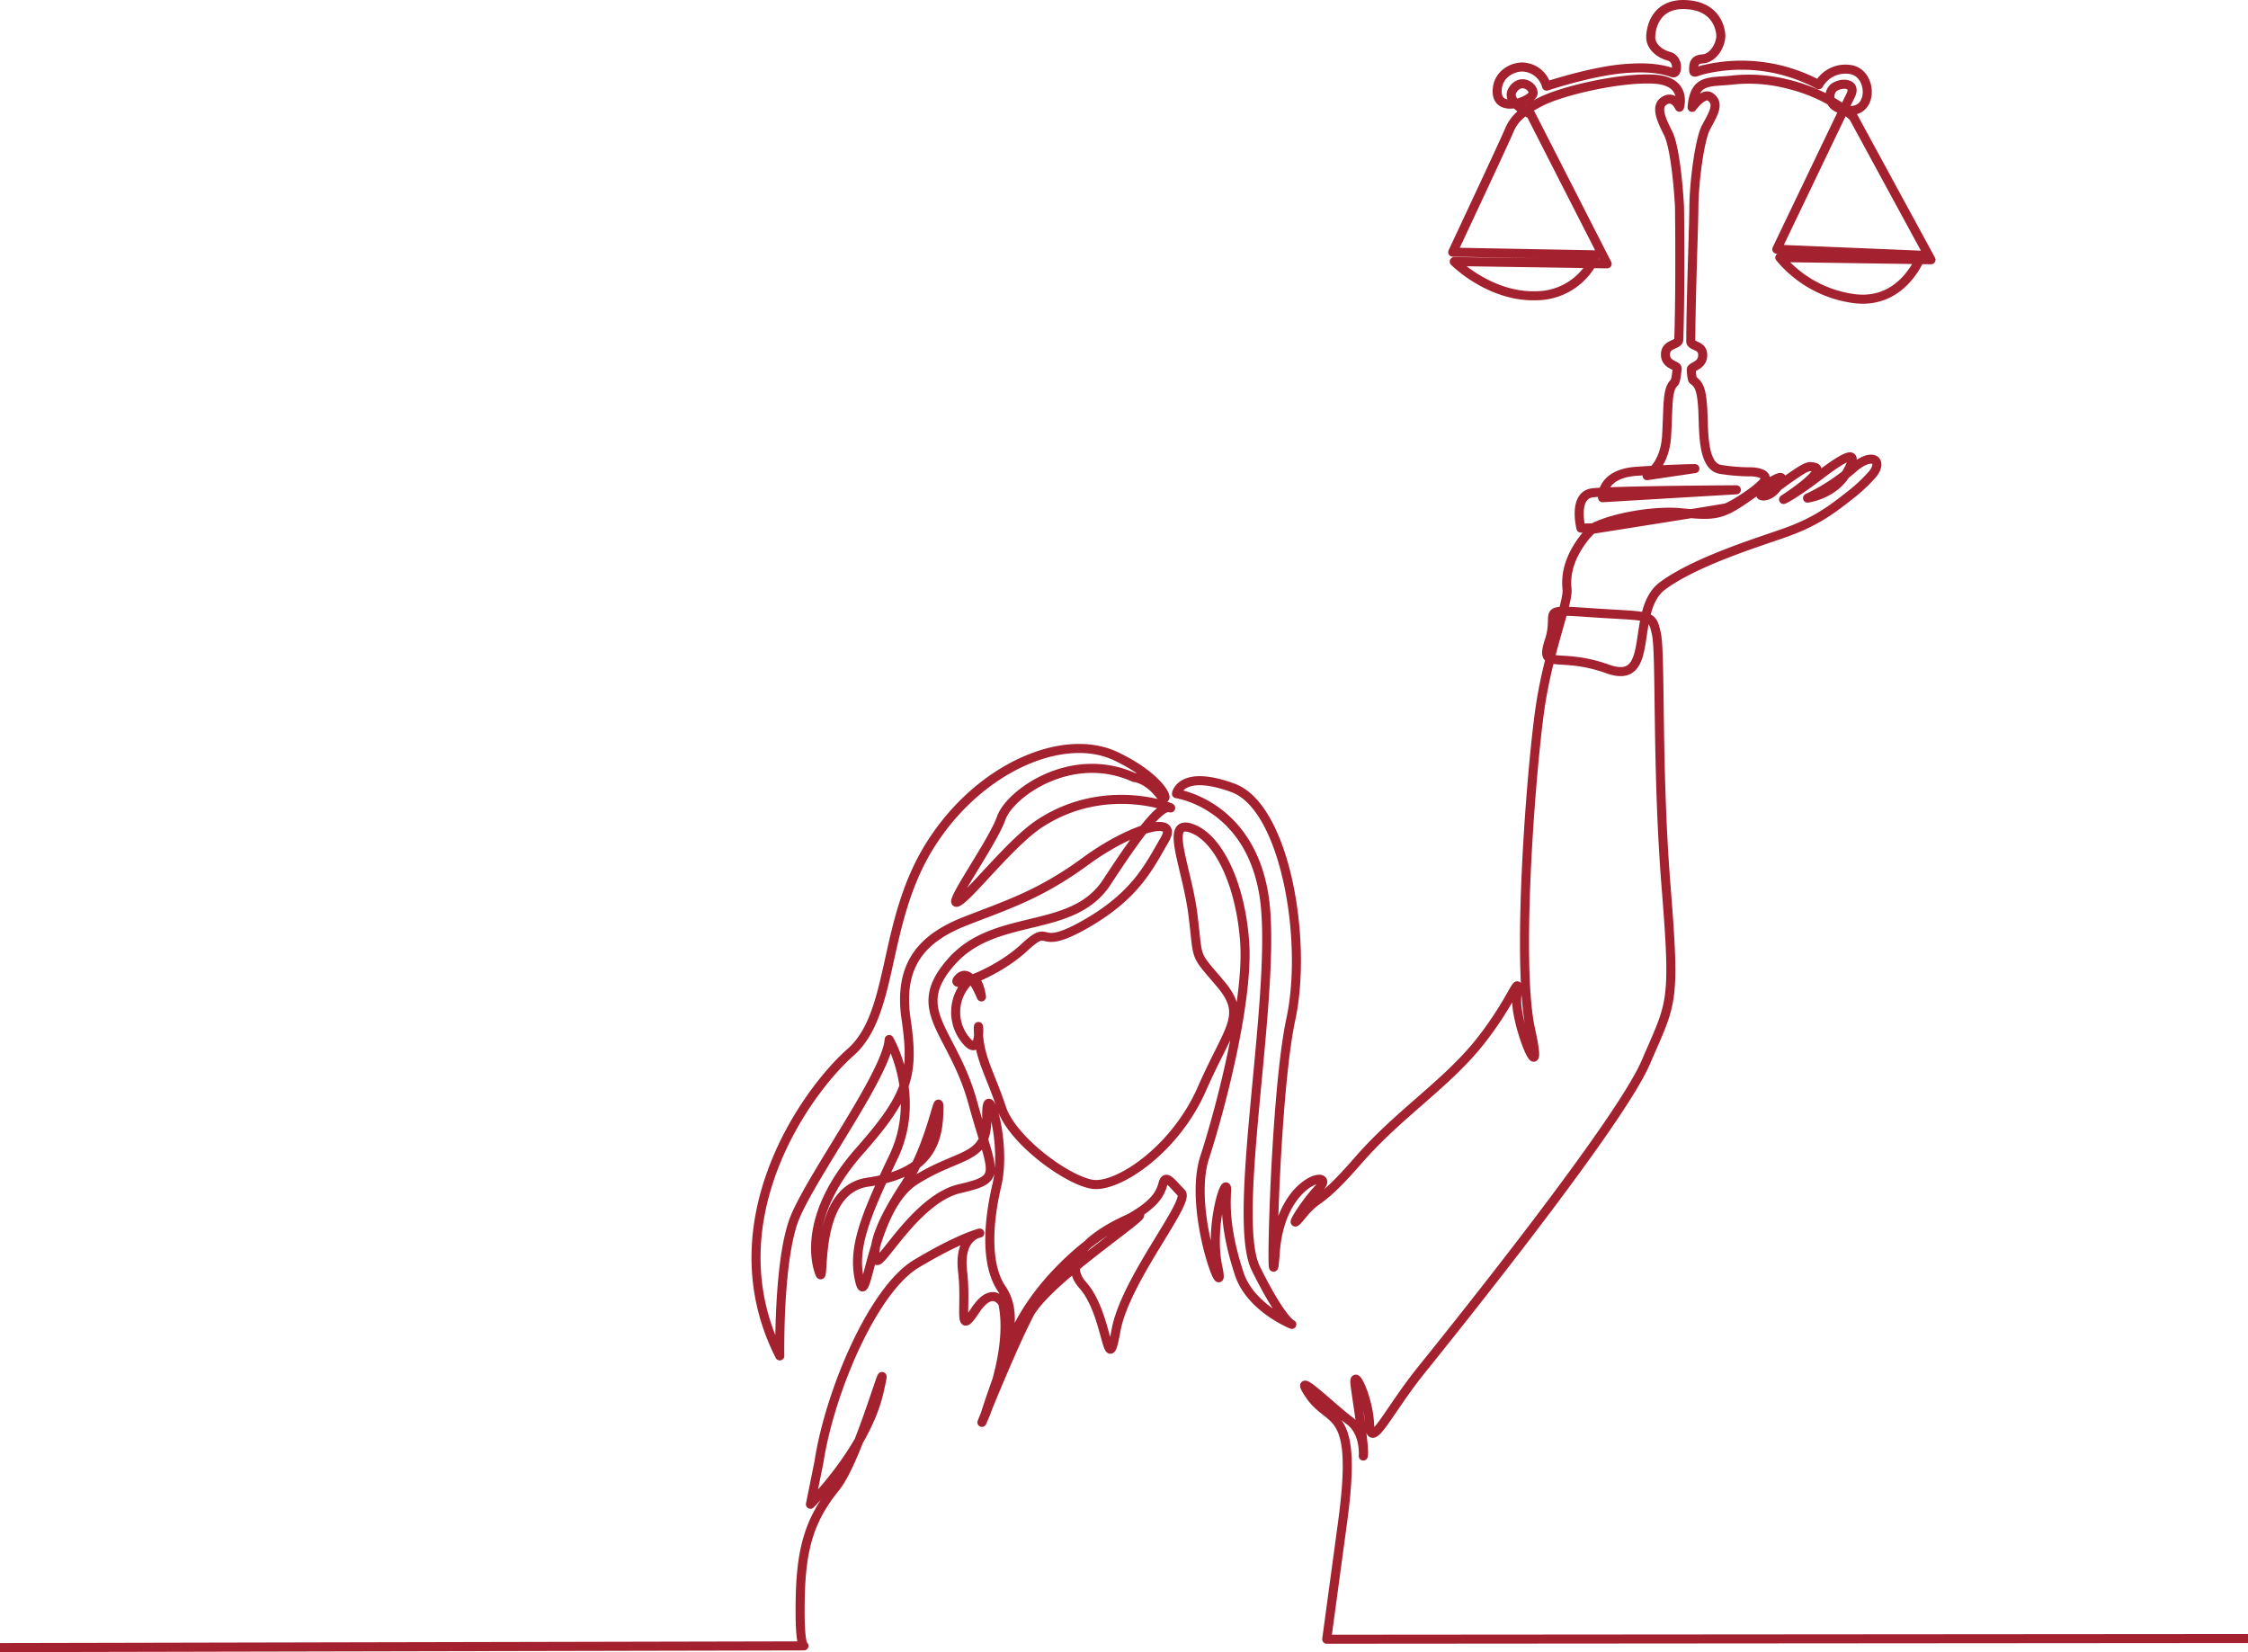 <svg id="Gruppe_253" data-name="Gruppe 253" xmlns="http://www.w3.org/2000/svg" xmlns:xlink="http://www.w3.org/1999/xlink" width="745.451" height="547.795" viewBox="0 0 745.451 547.795">
  <defs>
    <clipPath id="clip-path">
      <rect id="Rechteck_59" data-name="Rechteck 59" width="745.451" height="547.795" fill="none"/>
    </clipPath>
  </defs>
  <g id="Gruppe_252" data-name="Gruppe 252" clip-path="url(#clip-path)">
    <path id="Pfad_18" data-name="Pfad 18" d="M0,546.295l266.595-.567s-1.6.28-1.215-16.486,3.528-25.963,11.672-36.032,18.777-50.875,14.468-31.783-22.779,37.345-22.779,37.345l2.857-14.141c3.474-22.742,17.739-56.926,32.321-65.639S324.9,408.858,324.9,408.858s-7.116.889-5.691,12.8-1.78,21.873,4.088,12.98,9.246-2.489,9.246-2.489c3.556,16.712-6.933,39.47-6.933,39.47s9.424-23.645,15.647-35.736,44.627-36.45,35.2-32.716-26.136,13.157-17.422,22.936,8,32,11.021,15.114,24.716-42.673,21.693-45.7-5.159-6.4-6.046-3.2-2.313,7.289-14.044,13.157-29.164,21.515-35.919,38.408S323.124,479.8,329.169,462.2s8-27.557,3.023-34.847-4.98-20.092-1.6-34.494-3.732-36.805-3.377-22.4-9.064,11.557-23.823,20.98-15.824,43.918-18.315,33.25,1.6-20.981,11.2-41.073-1.425-38.939-1.425-38.939c-.71,11.38-26.135,45.7-31.471,59.564s-4.8,45.338-4.8,45.338c-22.408-44.093,8.622-87.608,23.424-100.627s10.252-42.906,26.432-68.7,44.261-37.724,61.581-29.508,18.428,17.523,14.313,12.409-8.246-5.352-8.246-5.352c-20.767-9.4-41.239,5.336-44.062,13.436S313.84,300.6,317.471,299.117s17.518-19.631,27.238-26.021c22.671-14.9,46.268-4.365,43.229-5.258s-9.467,7.144-20.9,24.649-36.8,9.824-51.442,26.256.36,22.684,6.965,46.8,10.36,25.185-4.287,28.579-26.614,26.613-27.684,23.577-.533-9.467,9.289-24.471,11.79-35.008,11.43-23.934-4.819,20.005-23.575,22.684S273.983,428.591,271.66,421.8s-2.856-21.791,13.4-40.188,18.121-25.259,15.4-43.736,5.841-27.034,19.7-32.468,24.586-8.695,39.8-19.834,31.245-15.623,26.221-7.065-9.375,18.34-26.356,27.986-10.6-1.223-20.245,7.743-25.808,14.265-21.6,10.053,7.756,7.85,7.466,6.08-1.383-7.971-4.68-4.644a14.537,14.537,0,0,0-.516,19.152c6.008,7.459,3.873-10.578,4.217-2.3s4.093,13.978,7.659,24.8,21.886,24.056,30.121,25.3,27.367-11.22,36.328-31.686,15.088-24.2,6.127-34.806-7.17-7.17-9.112-22.855-9.714-31.968-.452-28.681,16.432,19.419,17.626,38.092-7.476,53.1-13.29,71.017,7.428,50.852,4.362,36.323,3.388-32.126,2.9-24.862.484,15.822,4.2,27.122,17.438,16.789,17.438,16.789-3.394-1.291-11.947-18.565S424.18,325.8,419.016,296.1s-28.894-32.933-28.894-32.933,1.452-8.233,18.723-1.937,24.861,50.367,19.213,76.681-6.944,102.189-5.169,77.328,20.5-27.671,14.6-21.362-11.2,15.781-5.674,8.943,5.109-2.561,18.567-18.053,29.357-25.38,40.534-39.54,13.2-23.72,12.092-15.055,9.547,33.769,4.545,11.176.522-90.554,3.459-108.645,9.095-33.052,8.632-37.328.275-10.078,5.729-17.091a20.576,20.576,0,0,1,2.584-2.763s42.138-6.639,44.247-7.1,13.134-7.528,13.205-9.72-4.717-2.259-4.717-2.259a62.247,62.247,0,0,1-10.1-.8c-6.329-.933-5.533-13.516-5.961-20.3s-1.418-7.9-3.224-9.33c-.27-.214-.452-1.448-.57-3.423-.068-1.165,3.931-1.262,3.789-5.023-.127-3.352-3.962-2.563-3.955-4.484.058-14.979,1.006-38.312,1.026-44.059.029-8.51,1.888-22.668,3.99-26.715s4.895-7.983,1.368-10.241c-2.3-1.47-5.942,3.534-5.942,3.534.779-9.8,5.9-8.179,13.544-9.086a51.892,51.892,0,0,1,17.258,1.15c15.033,3.454,22.7,11.164,22.7,11.164l25.712,47.3L590.2,85.4a38.644,38.644,0,0,0,25.062,13.668c16.18,1.782,21.889-14.447,21.889-14.447L589.2,82.63s22.567-47.106,24.5-51.025-2.568-4.424-5.229-2.819-2.868,7.615,5.018,7.845,7.335-12.59.013-13.592a10.188,10.188,0,0,0-10.408,5.05,53.869,53.869,0,0,0-37.643-5.113c-2.224.417-3.745,1.484-3.8.584-.142-2.584.338-3.858,2.921-4.023,3.832-.248,6.257-5.118,6.05-8s-2.07-9.648-11.776-10.02c-10.391-.4-11.6,8.652-11.43,11.244s2.716,5.016,6.019,5.9,2.926,5.9,1.337,5.477-5.559-2.3-16.451-1.363-25.469,5.778-25.469,5.778a8.548,8.548,0,0,0-6.871-6.22c-3.516-.713-9.582,1.892-9.51,8.061.088,7.547,11.672,2.9,11.909.574s-4.1-5.229-6.745-1.16,5.979,8.064,5.979,8.064l25.325,49.613-50.7-.759s11.628,11.8,27.131,11.342A21.375,21.375,0,0,0,529.232,84.5l-47.5-.891s17.286-36.846,18.662-40.193,3.541-6.169,10.732-9.794,26.514-8.071,37.549-7.362,8.24,9.293,8.24,9.293-1.69-3.9-4.715-2.307-2.016,5.147.894,10.79,3.845,24.527,3.845,24.527.346,26.761-.247,44.043c-.065,1.911-4.37,1.223-4.411,4.9-.041,3.621,3.989,3.476,3.874,4.711-.244,2.6-.551,4.3-.936,4.65-2.446,2.236-1.973,7.33-2.551,17.537s-6.5,13.313-6.5,13.313l15.872-2.347s-7.345.081-19.331.892-11.294,8.765-11.294,8.765l44.367-2.623s-41.14.206-47.714,1.008-3.821,11.7-3.821,11.7l3.943-.091c7.342-3.7,20.82-5.79,28.945-5.028,11.048,1.035,13.334,1.2,22.048-4.913s13.8-9.249,10.736-4.358-6.637,3.718-5.949,3.3-.775,2.052,8.7-4.979c6.4-4.479,6.912-4.565,8.875-4.16,4.943,1.021-10.1,10.732-10.1,10.732s3.055-1.222,12.07-8.1,13.3-8.712,9.02-1.069-13.146,8.712-13.146,8.712a66.233,66.233,0,0,0,14.83-9.629c6.416-5.808,10.37-3.036,6.852,1.55A54.258,54.258,0,0,1,613,164.582c-6.411,5.108-11.666,8.646-20.493,11.843-8.461,3.063-29.82,9.47-41.115,17.761S549.548,227.7,533.084,221.8s-22.688.889-19.332-9.372-4.389-10.49,14.813-9.212,19.186.222,20.7,6.886.081,44.714,3.228,84.015,1.9,38.013-6.767,58.171-63.184,88.031-74.4,101.964S454.5,481.28,454.161,472.276s-5.777-19.886-4.755-12.576,3.055,19.88,2.717,22.6,1.36-6.8-4.589-11.22-19.885-18.181-13.086-8.327,16.018,3.228,10.757,42l-5.255,38.764,305.5-.228" fill="none" stroke="#a4212f" stroke-linejoin="round" stroke-width="3"/>
  </g>
</svg>
